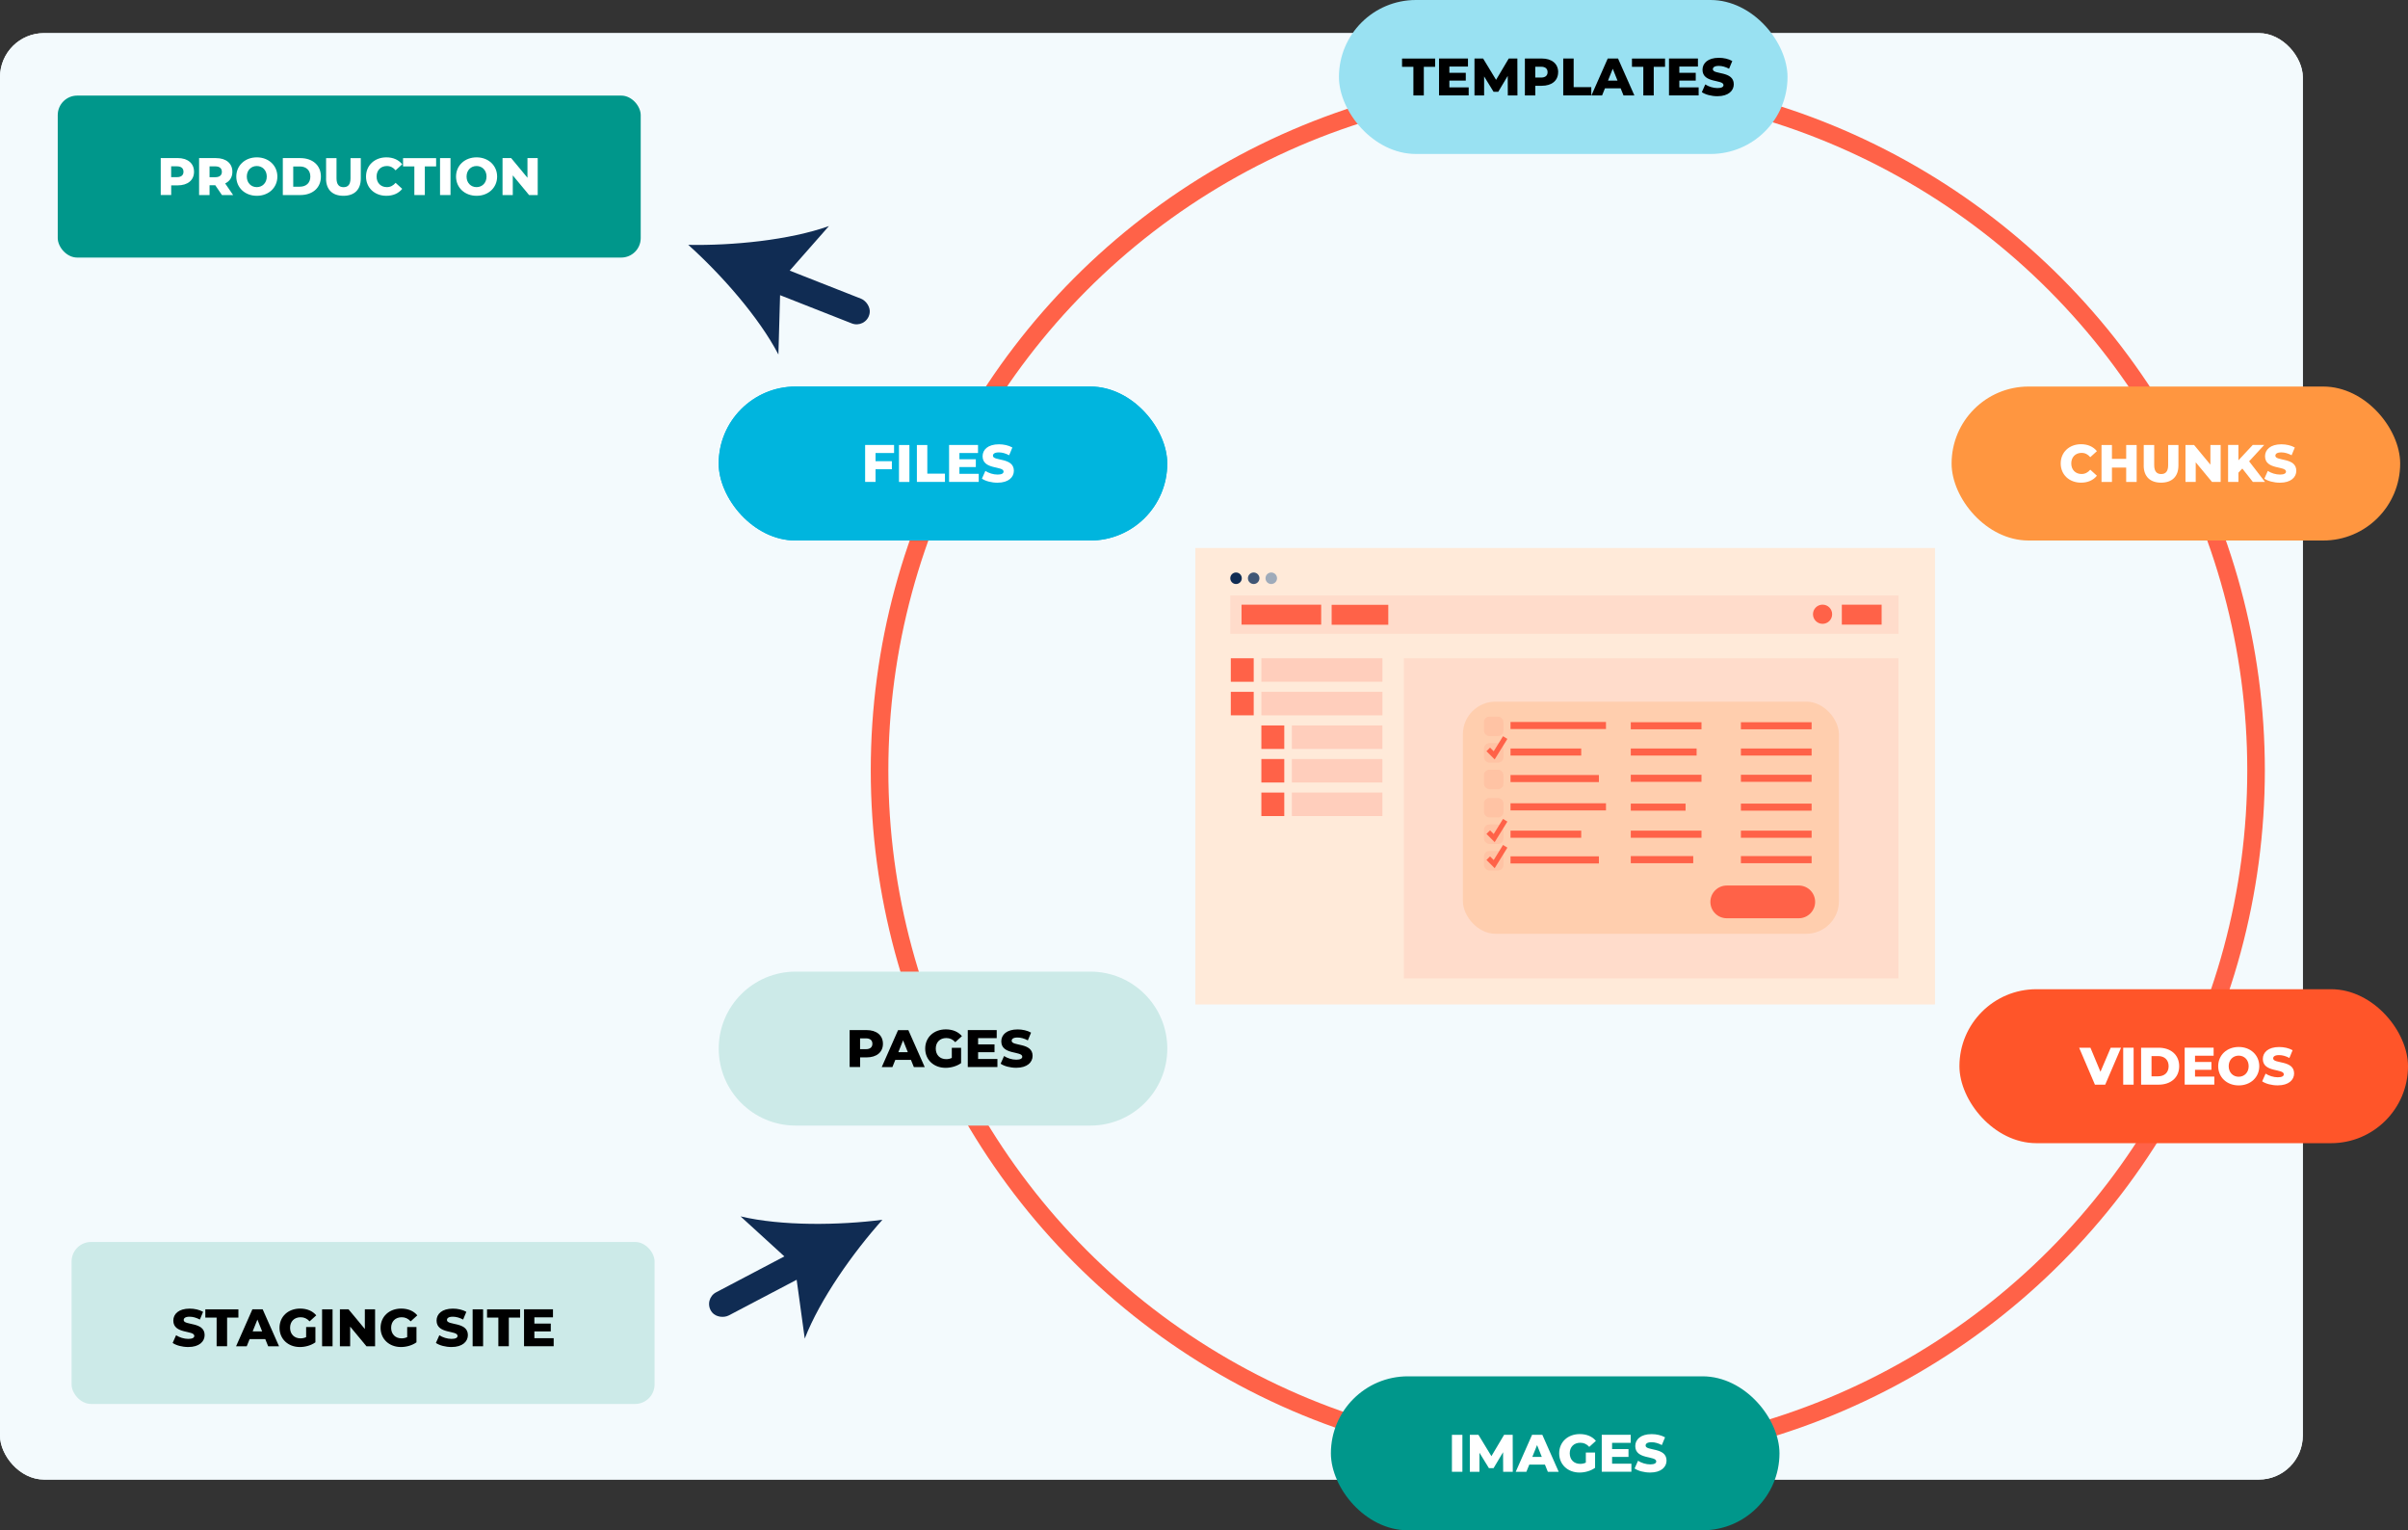 <?xml version="1.0" encoding="UTF-8"?><svg id="Layer_2" xmlns="http://www.w3.org/2000/svg" xmlns:xlink="http://www.w3.org/1999/xlink" viewBox="0 0 547.55 347.87"><rect x="0" y="0" width="547.55" height="347.87" fill="#333333" stroke="none"/><defs><style>.cls-1,.cls-2{fill:none;}.cls-3{fill:#ff6249;}.cls-3,.cls-4{opacity:.1;}.cls-4,.cls-5,.cls-6{fill:#ff6248;}.cls-7{clip-path:url(#clippath);}.cls-8{fill:#f3fafd;}.cls-9{fill:#00b5de;}.cls-10{fill:#00978b;}.cls-11{fill:#ff5529;}.cls-12{fill:#fff;}.cls-13{fill:#ffead9;}.cls-14,.cls-15{fill:#ff9640;}.cls-16{fill:#9fabba;}.cls-17{fill:#cceae8;}.cls-18{fill:#102c53;}.cls-19{fill:#405675;}.cls-20{fill:#99e1f2;}.cls-21{clip-path:url(#clippath-1);}.cls-22{clip-path:url(#clippath-4);}.cls-23{clip-path:url(#clippath-3);}.cls-24{clip-path:url(#clippath-2);}.cls-25{clip-path:url(#clippath-7);}.cls-26{clip-path:url(#clippath-8);}.cls-27{clip-path:url(#clippath-6);}.cls-28{clip-path:url(#clippath-5);}.cls-29{clip-path:url(#clippath-9);}.cls-30{clip-path:url(#clippath-60);}.cls-31{clip-path:url(#clippath-20);}.cls-32{clip-path:url(#clippath-21);}.cls-33{clip-path:url(#clippath-24);}.cls-34{clip-path:url(#clippath-23);}.cls-35{clip-path:url(#clippath-22);}.cls-36{clip-path:url(#clippath-25);}.cls-37{clip-path:url(#clippath-44);}.cls-38{clip-path:url(#clippath-45);}.cls-39{clip-path:url(#clippath-40);}.cls-40{clip-path:url(#clippath-42);}.cls-41{clip-path:url(#clippath-41);}.cls-42{clip-path:url(#clippath-47);}.cls-43{clip-path:url(#clippath-43);}.cls-44{clip-path:url(#clippath-46);}.cls-45{clip-path:url(#clippath-48);}.cls-46{clip-path:url(#clippath-49);}.cls-47{clip-path:url(#clippath-27);}.cls-48{clip-path:url(#clippath-28);}.cls-49{clip-path:url(#clippath-26);}.cls-50{clip-path:url(#clippath-29);}.cls-51{clip-path:url(#clippath-34);}.cls-52{clip-path:url(#clippath-35);}.cls-53{clip-path:url(#clippath-36);}.cls-54{clip-path:url(#clippath-37);}.cls-55{clip-path:url(#clippath-39);}.cls-56{clip-path:url(#clippath-33);}.cls-57{clip-path:url(#clippath-32);}.cls-58{clip-path:url(#clippath-30);}.cls-59{clip-path:url(#clippath-38);}.cls-60{clip-path:url(#clippath-31);}.cls-61{clip-path:url(#clippath-53);}.cls-62{clip-path:url(#clippath-54);}.cls-63{clip-path:url(#clippath-50);}.cls-64{clip-path:url(#clippath-51);}.cls-65{clip-path:url(#clippath-52);}.cls-66{clip-path:url(#clippath-55);}.cls-67{clip-path:url(#clippath-56);}.cls-68{clip-path:url(#clippath-57);}.cls-69{clip-path:url(#clippath-58);}.cls-70{clip-path:url(#clippath-61);}.cls-71{clip-path:url(#clippath-62);}.cls-72{clip-path:url(#clippath-59);}.cls-73{clip-path:url(#clippath-63);}.cls-74{clip-path:url(#clippath-14);}.cls-75{clip-path:url(#clippath-13);}.cls-76{clip-path:url(#clippath-12);}.cls-77{clip-path:url(#clippath-10);}.cls-78{clip-path:url(#clippath-15);}.cls-79{clip-path:url(#clippath-17);}.cls-80{clip-path:url(#clippath-16);}.cls-81{clip-path:url(#clippath-19);}.cls-82{clip-path:url(#clippath-11);}.cls-83{clip-path:url(#clippath-18);}.cls-15,.cls-6{opacity:.2;}.cls-2{stroke:#ff6248;stroke-miterlimit:10;stroke-width:4px;}</style><clipPath id="clippath"><rect id="SVGID" class="cls-1" x="343.47" y="164.12" width="21.71" height="1.61"/></clipPath><clipPath id="clippath-1"><rect id="SVGID-2" class="cls-1" x="337.44" y="162.91" width="4.42" height="4.42" rx="1.21" ry="1.21"/></clipPath><clipPath id="clippath-2"><rect id="SVGID-3" class="cls-1" x="297.64" y="-1158.56" width="578.92" height="2505.85"/></clipPath><clipPath id="clippath-3"><rect id="SVGID-4" class="cls-1" x="343.47" y="170.15" width="16.08" height="1.61"/></clipPath><clipPath id="clippath-4"><rect id="SVGID-5" class="cls-1" x="343.47" y="188.83" width="16.08" height="1.61"/></clipPath><clipPath id="clippath-5"><rect id="SVGID-6" class="cls-1" x="370.82" y="164.18" width="16.08" height="1.61"/></clipPath><clipPath id="clippath-6"><rect id="SVGID-7" class="cls-1" x="370.82" y="170.15" width="14.97" height="1.61"/></clipPath><clipPath id="clippath-7"><rect id="SVGID-8" class="cls-1" x="370.82" y="176.12" width="16.08" height="1.61"/></clipPath><clipPath id="clippath-8"><rect id="SVGID-9" class="cls-1" x="370.82" y="182.67" width="12.46" height="1.61"/></clipPath><clipPath id="clippath-9"><rect id="SVGID-10" class="cls-1" x="370.82" y="188.83" width="16.08" height="1.61"/></clipPath><clipPath id="clippath-10"><rect id="SVGID-11" class="cls-1" x="370.82" y="194.61" width="14.2" height="1.61"/></clipPath><clipPath id="clippath-11"><rect id="SVGID-12" class="cls-1" x="337.44" y="168.94" width="4.42" height="4.42" rx="1.21" ry="1.21"/></clipPath><clipPath id="clippath-12"><rect id="SVGID-13" class="cls-1" x="297.64" y="-1158.56" width="578.92" height="2505.85"/></clipPath><clipPath id="clippath-13"><rect id="SVGID-14" class="cls-1" x="343.47" y="176.18" width="20.1" height="1.61"/></clipPath><clipPath id="clippath-14"><rect id="SVGID-15" class="cls-1" x="337.44" y="174.97" width="4.42" height="4.42" rx="1.21" ry="1.21"/></clipPath><clipPath id="clippath-15"><rect id="SVGID-16" class="cls-1" x="297.64" y="-1158.56" width="578.92" height="2505.85"/></clipPath><clipPath id="clippath-16"><rect id="SVGID-17" class="cls-1" x="343.47" y="182.61" width="21.71" height="1.61"/></clipPath><clipPath id="clippath-17"><rect id="SVGID-18" class="cls-1" x="337.44" y="181.4" width="4.42" height="4.42" rx="1.21" ry="1.21"/></clipPath><clipPath id="clippath-18"><rect id="SVGID-19" class="cls-1" x="297.64" y="-1140.07" width="578.92" height="2505.85"/></clipPath><clipPath id="clippath-19"><rect id="SVGID-20" class="cls-1" x="395.86" y="164.18" width="16.08" height="1.61"/></clipPath><clipPath id="clippath-20"><rect id="SVGID-21" class="cls-1" x="395.86" y="170.15" width="16.08" height="1.61"/></clipPath><clipPath id="clippath-21"><rect id="SVGID-22" class="cls-1" x="395.86" y="176.12" width="16.08" height="1.61"/></clipPath><clipPath id="clippath-22"><rect id="SVGID-23" class="cls-1" x="395.86" y="182.67" width="16.08" height="1.61"/></clipPath><clipPath id="clippath-23"><rect id="SVGID-24" class="cls-1" x="395.86" y="188.83" width="16.08" height="1.61"/></clipPath><clipPath id="clippath-24"><rect id="SVGID-25" class="cls-1" x="395.86" y="194.61" width="16.08" height="1.61"/></clipPath><clipPath id="clippath-25"><rect id="SVGID-26" class="cls-1" x="337.44" y="187.43" width="4.42" height="4.42" rx="1.21" ry="1.21"/></clipPath><clipPath id="clippath-26"><rect id="SVGID-27" class="cls-1" x="297.64" y="-1140.07" width="578.92" height="2505.85"/></clipPath><clipPath id="clippath-27"><rect id="SVGID-28" class="cls-1" x="343.47" y="194.67" width="20.1" height="1.61"/></clipPath><clipPath id="clippath-28"><rect id="SVGID-29" class="cls-1" x="337.44" y="193.46" width="4.42" height="4.42" rx="1.21" ry="1.21"/></clipPath><clipPath id="clippath-29"><rect id="SVGID-30" class="cls-1" x="297.64" y="-1140.07" width="578.92" height="2505.85"/></clipPath><clipPath id="clippath-30"><path id="SVGID-31" class="cls-1" d="M392.64,201.3h16.38c2.06,0,3.72,1.67,3.72,3.72s-1.67,3.72-3.72,3.72h-16.38c-2.06,0-3.72-1.67-3.72-3.72s1.67-3.72,3.72-3.72Z"/></clipPath><clipPath id="clippath-31"><rect id="SVGID-32" class="cls-1" x="352.05" y="-1067.4" width="536.23" height="2321.05"/></clipPath><clipPath id="clippath-32"><rect id="SVGID-33" class="cls-1" x="343.47" y="164.12" width="21.71" height="1.61"/></clipPath><clipPath id="clippath-33"><rect id="SVGID-34" class="cls-1" x="337.44" y="162.91" width="4.42" height="4.42" rx="1.21" ry="1.21"/></clipPath><clipPath id="clippath-34"><rect id="SVGID-35" class="cls-1" x="297.64" y="-1158.56" width="578.92" height="2505.85"/></clipPath><clipPath id="clippath-35"><rect id="SVGID-36" class="cls-1" x="343.47" y="170.15" width="16.08" height="1.61"/></clipPath><clipPath id="clippath-36"><rect id="SVGID-37" class="cls-1" x="343.47" y="188.83" width="16.08" height="1.61"/></clipPath><clipPath id="clippath-37"><rect id="SVGID-38" class="cls-1" x="370.82" y="164.18" width="16.08" height="1.61"/></clipPath><clipPath id="clippath-38"><rect id="SVGID-39" class="cls-1" x="370.82" y="170.15" width="14.97" height="1.61"/></clipPath><clipPath id="clippath-39"><rect id="SVGID-40" class="cls-1" x="370.82" y="176.12" width="16.08" height="1.61"/></clipPath><clipPath id="clippath-40"><rect id="SVGID-41" class="cls-1" x="370.82" y="182.67" width="12.46" height="1.61"/></clipPath><clipPath id="clippath-41"><rect id="SVGID-42" class="cls-1" x="370.82" y="188.83" width="16.08" height="1.61"/></clipPath><clipPath id="clippath-42"><rect id="SVGID-43" class="cls-1" x="370.82" y="194.61" width="14.2" height="1.61"/></clipPath><clipPath id="clippath-43"><rect id="SVGID-44" class="cls-1" x="337.44" y="168.94" width="4.42" height="4.42" rx="1.21" ry="1.21"/></clipPath><clipPath id="clippath-44"><rect id="SVGID-45" class="cls-1" x="297.64" y="-1158.56" width="578.92" height="2505.85"/></clipPath><clipPath id="clippath-45"><rect id="SVGID-46" class="cls-1" x="343.47" y="176.18" width="20.1" height="1.61"/></clipPath><clipPath id="clippath-46"><rect id="SVGID-47" class="cls-1" x="337.44" y="174.97" width="4.42" height="4.42" rx="1.21" ry="1.21"/></clipPath><clipPath id="clippath-47"><rect id="SVGID-48" class="cls-1" x="297.64" y="-1158.56" width="578.92" height="2505.85"/></clipPath><clipPath id="clippath-48"><rect id="SVGID-49" class="cls-1" x="343.47" y="182.61" width="21.71" height="1.61"/></clipPath><clipPath id="clippath-49"><rect id="SVGID-50" class="cls-1" x="337.44" y="181.4" width="4.42" height="4.42" rx="1.21" ry="1.21"/></clipPath><clipPath id="clippath-50"><rect id="SVGID-51" class="cls-1" x="297.64" y="-1140.07" width="578.92" height="2505.85"/></clipPath><clipPath id="clippath-51"><rect id="SVGID-52" class="cls-1" x="395.86" y="164.18" width="16.08" height="1.61"/></clipPath><clipPath id="clippath-52"><rect id="SVGID-53" class="cls-1" x="395.86" y="170.15" width="16.08" height="1.61"/></clipPath><clipPath id="clippath-53"><rect id="SVGID-54" class="cls-1" x="395.86" y="176.12" width="16.08" height="1.61"/></clipPath><clipPath id="clippath-54"><rect id="SVGID-55" class="cls-1" x="395.86" y="182.67" width="16.08" height="1.61"/></clipPath><clipPath id="clippath-55"><rect id="SVGID-56" class="cls-1" x="395.86" y="188.83" width="16.08" height="1.61"/></clipPath><clipPath id="clippath-56"><rect id="SVGID-57" class="cls-1" x="395.86" y="194.61" width="16.08" height="1.61"/></clipPath><clipPath id="clippath-57"><rect id="SVGID-58" class="cls-1" x="337.44" y="187.43" width="4.42" height="4.42" rx="1.21" ry="1.21"/></clipPath><clipPath id="clippath-58"><rect id="SVGID-59" class="cls-1" x="297.64" y="-1140.07" width="578.92" height="2505.85"/></clipPath><clipPath id="clippath-59"><rect id="SVGID-60" class="cls-1" x="343.47" y="194.67" width="20.1" height="1.61"/></clipPath><clipPath id="clippath-60"><rect id="SVGID-61" class="cls-1" x="337.44" y="193.46" width="4.42" height="4.42" rx="1.21" ry="1.21"/></clipPath><clipPath id="clippath-61"><rect id="SVGID-62" class="cls-1" x="297.64" y="-1140.07" width="578.92" height="2505.85"/></clipPath><clipPath id="clippath-62"><path id="SVGID-63" class="cls-1" d="M392.64,201.3h16.38c2.06,0,3.72,1.67,3.72,3.72s-1.67,3.72-3.72,3.72h-16.38c-2.06,0-3.72-1.67-3.72-3.72s1.67-3.72,3.72-3.72Z"/></clipPath><clipPath id="clippath-63"><rect id="SVGID-64" class="cls-1" x="352.05" y="-1067.4" width="536.23" height="2321.05"/></clipPath></defs><g id="backstage"><rect class="cls-8" y="7.53" width="523.63" height="328.81" rx="10" ry="10"/><g><rect class="cls-13" x="271.81" y="124.57" width="168.19" height="103.77"/><rect class="cls-4" x="279.76" y="135.37" width="151.94" height="8.71"/><circle class="cls-18" cx="281.06" cy="131.45" r="1.31"/><circle class="cls-19" cx="285.07" cy="131.45" r="1.31"/><circle class="cls-16" cx="289.07" cy="131.45" r="1.31"/><circle class="cls-5" cx="414.43" cy="139.63" r="2.18"/><rect class="cls-4" x="319.22" y="149.64" width="112.47" height="72.78"/><rect class="cls-5" x="286.82" y="164.91" width="5.21" height="5.34"/><rect class="cls-5" x="286.82" y="172.54" width="5.21" height="5.34"/><rect class="cls-5" x="286.82" y="180.17" width="5.21" height="5.34"/><g><rect class="cls-6" x="293.76" y="164.91" width="20.58" height="5.34"/><rect class="cls-6" x="293.76" y="172.54" width="20.58" height="5.34"/><rect class="cls-6" x="293.76" y="180.17" width="20.58" height="5.34"/></g><rect class="cls-5" x="418.81" y="137.46" width="9.05" height="4.53"/><rect class="cls-5" x="282.31" y="137.46" width="18.11" height="4.53"/><rect class="cls-5" x="302.8" y="137.49" width="12.88" height="4.53"/><rect class="cls-5" x="279.87" y="149.64" width="5.21" height="5.34"/><rect class="cls-5" x="279.87" y="157.27" width="5.21" height="5.34"/><rect class="cls-6" x="286.82" y="149.64" width="27.53" height="5.34"/><rect class="cls-6" x="286.82" y="157.27" width="27.53" height="5.34"/><rect class="cls-15" x="332.64" y="159.5" width="85.51" height="52.77" rx="7.42" ry="7.42"/><g class="cls-7"><rect class="cls-5" x="341.46" y="162.11" width="25.73" height="5.63"/></g><g class="cls-21"><g class="cls-24"><rect class="cls-3" x="335.43" y="160.9" width="8.44" height="8.44"/></g></g><g class="cls-23"><rect class="cls-5" x="341.46" y="168.14" width="20.1" height="5.63"/></g><g class="cls-22"><rect class="cls-5" x="341.46" y="186.82" width="20.1" height="5.63"/></g><g class="cls-28"><rect class="cls-5" x="368.81" y="162.17" width="20.1" height="5.63"/></g><g class="cls-27"><rect class="cls-5" x="368.95" y="168.14" width="18.71" height="5.63"/></g><g class="cls-25"><rect class="cls-5" x="368.81" y="174.11" width="20.1" height="5.63"/></g><g class="cls-26"><rect class="cls-5" x="369.27" y="180.66" width="15.58" height="5.63"/></g><g class="cls-29"><rect class="cls-5" x="368.81" y="186.82" width="20.1" height="5.63"/></g><g class="cls-77"><rect class="cls-5" x="369.05" y="192.6" width="17.75" height="5.63"/></g><g class="cls-82"><g class="cls-76"><rect class="cls-3" x="335.43" y="166.93" width="8.44" height="8.44"/></g></g><g class="cls-75"><rect class="cls-5" x="341.46" y="174.17" width="24.12" height="5.63"/></g><g class="cls-74"><g class="cls-78"><rect class="cls-3" x="335.43" y="172.96" width="8.44" height="8.44"/></g></g><g class="cls-80"><rect class="cls-5" x="341.46" y="180.6" width="25.73" height="5.63"/></g><g class="cls-79"><g class="cls-83"><rect class="cls-3" x="335.43" y="179.39" width="8.44" height="8.44"/></g></g><g class="cls-81"><rect class="cls-5" x="393.85" y="162.17" width="20.1" height="5.63"/></g><g class="cls-31"><rect class="cls-5" x="393.85" y="168.14" width="20.1" height="5.63"/></g><g class="cls-32"><rect class="cls-5" x="393.85" y="174.11" width="20.1" height="5.63"/></g><g class="cls-35"><rect class="cls-5" x="393.85" y="180.66" width="20.1" height="5.63"/></g><g class="cls-34"><rect class="cls-5" x="393.85" y="186.82" width="20.1" height="5.63"/></g><g class="cls-33"><rect class="cls-5" x="393.85" y="192.6" width="20.1" height="5.63"/></g><g class="cls-36"><g class="cls-49"><rect class="cls-3" x="335.43" y="185.42" width="8.44" height="8.44"/></g></g><g class="cls-47"><rect class="cls-5" x="341.46" y="192.66" width="24.12" height="5.63"/></g><g class="cls-48"><g class="cls-50"><rect class="cls-3" x="335.43" y="191.45" width="8.44" height="8.44"/></g></g><g class="cls-58"><g class="cls-60"><rect class="cls-5" x="387.06" y="199.44" width="27.56" height="11.17"/></g></g><polygon class="cls-5" points="339.87 191.44 338 189.57 338.82 188.76 339.65 189.59 341.77 186.16 342.76 186.77 339.87 191.44"/><polygon class="cls-5" points="339.87 197.36 338 195.49 338.82 194.68 339.65 195.51 341.77 192.08 342.76 192.69 339.87 197.36"/><polygon class="cls-5" points="339.87 172.63 338 170.77 338.82 169.95 339.65 170.78 341.77 167.36 342.76 167.97 339.87 172.63"/></g><circle class="cls-2" cx="356.5" cy="175.11" r="156.5"/><rect class="cls-8" y="7.53" width="523.63" height="328.81" rx="10" ry="10"/><g><rect class="cls-13" x="271.81" y="124.57" width="168.19" height="103.77"/><rect class="cls-4" x="279.76" y="135.37" width="151.94" height="8.71"/><circle class="cls-18" cx="281.06" cy="131.45" r="1.31"/><circle class="cls-19" cx="285.07" cy="131.45" r="1.31"/><circle class="cls-16" cx="289.07" cy="131.45" r="1.31"/><circle class="cls-5" cx="414.43" cy="139.63" r="2.18"/><rect class="cls-4" x="319.22" y="149.64" width="112.47" height="72.78"/><rect class="cls-5" x="286.82" y="164.91" width="5.21" height="5.34"/><rect class="cls-5" x="286.82" y="172.54" width="5.21" height="5.34"/><rect class="cls-5" x="286.82" y="180.17" width="5.21" height="5.34"/><g><rect class="cls-6" x="293.76" y="164.91" width="20.58" height="5.34"/><rect class="cls-6" x="293.76" y="172.54" width="20.58" height="5.34"/><rect class="cls-6" x="293.76" y="180.17" width="20.58" height="5.34"/></g><rect class="cls-5" x="418.81" y="137.46" width="9.05" height="4.53"/><rect class="cls-5" x="282.31" y="137.46" width="18.11" height="4.53"/><rect class="cls-5" x="302.8" y="137.49" width="12.88" height="4.53"/><rect class="cls-5" x="279.87" y="149.64" width="5.21" height="5.34"/><rect class="cls-5" x="279.87" y="157.27" width="5.21" height="5.34"/><rect class="cls-6" x="286.82" y="149.64" width="27.53" height="5.34"/><rect class="cls-6" x="286.82" y="157.27" width="27.53" height="5.34"/><rect class="cls-15" x="332.64" y="159.5" width="85.51" height="52.77" rx="7.42" ry="7.42"/><g class="cls-57"><rect class="cls-5" x="341.46" y="162.11" width="25.73" height="5.63"/></g><g class="cls-56"><g class="cls-51"><rect class="cls-3" x="335.43" y="160.9" width="8.44" height="8.44"/></g></g><g class="cls-52"><rect class="cls-5" x="341.46" y="168.14" width="20.1" height="5.63"/></g><g class="cls-53"><rect class="cls-5" x="341.46" y="186.82" width="20.1" height="5.63"/></g><g class="cls-54"><rect class="cls-5" x="368.81" y="162.17" width="20.1" height="5.63"/></g><g class="cls-59"><rect class="cls-5" x="368.95" y="168.14" width="18.71" height="5.63"/></g><g class="cls-55"><rect class="cls-5" x="368.81" y="174.11" width="20.1" height="5.63"/></g><g class="cls-39"><rect class="cls-5" x="369.27" y="180.66" width="15.58" height="5.63"/></g><g class="cls-41"><rect class="cls-5" x="368.81" y="186.82" width="20.1" height="5.63"/></g><g class="cls-40"><rect class="cls-5" x="369.05" y="192.6" width="17.75" height="5.63"/></g><g class="cls-43"><g class="cls-37"><rect class="cls-3" x="335.43" y="166.93" width="8.44" height="8.44"/></g></g><g class="cls-38"><rect class="cls-5" x="341.46" y="174.17" width="24.12" height="5.63"/></g><g class="cls-44"><g class="cls-42"><rect class="cls-3" x="335.43" y="172.96" width="8.44" height="8.44"/></g></g><g class="cls-45"><rect class="cls-5" x="341.46" y="180.6" width="25.73" height="5.63"/></g><g class="cls-46"><g class="cls-63"><rect class="cls-3" x="335.43" y="179.39" width="8.44" height="8.44"/></g></g><g class="cls-64"><rect class="cls-5" x="393.85" y="162.17" width="20.1" height="5.63"/></g><g class="cls-65"><rect class="cls-5" x="393.85" y="168.14" width="20.1" height="5.63"/></g><g class="cls-61"><rect class="cls-5" x="393.85" y="174.11" width="20.1" height="5.63"/></g><g class="cls-62"><rect class="cls-5" x="393.85" y="180.66" width="20.1" height="5.63"/></g><g class="cls-66"><rect class="cls-5" x="393.85" y="186.82" width="20.1" height="5.63"/></g><g class="cls-67"><rect class="cls-5" x="393.85" y="192.6" width="20.1" height="5.63"/></g><g class="cls-68"><g class="cls-69"><rect class="cls-3" x="335.43" y="185.42" width="8.44" height="8.44"/></g></g><g class="cls-72"><rect class="cls-5" x="341.46" y="192.66" width="24.12" height="5.63"/></g><g class="cls-30"><g class="cls-70"><rect class="cls-3" x="335.43" y="191.45" width="8.44" height="8.44"/></g></g><g class="cls-71"><g class="cls-73"><rect class="cls-5" x="387.06" y="199.44" width="27.56" height="11.17"/></g></g><polygon class="cls-5" points="339.87 191.44 338 189.57 338.82 188.76 339.65 189.59 341.77 186.16 342.76 186.77 339.87 191.44"/><polygon class="cls-5" points="339.87 197.36 338 195.49 338.82 194.68 339.65 195.51 341.77 192.08 342.76 192.69 339.87 197.36"/><polygon class="cls-5" points="339.87 172.63 338 170.77 338.82 169.95 339.65 170.78 341.77 167.36 342.76 167.97 339.87 172.63"/></g><circle class="cls-2" cx="356.5" cy="175.11" r="156.5"/><g><g><rect class="cls-9" x="163.42" y="87.87" width="102" height="35" rx="17.5" ry="17.5"/><rect class="cls-9" x="163.42" y="87.87" width="102" height="35" rx="17.5" ry="17.5"/></g><g><path class="cls-12" d="M199.09,102.99v1.85h3.71v1.83h-3.71v2.88h-2.37v-8.4h6.58v1.83h-4.21Z"/><path class="cls-12" d="M204.42,101.16h2.37v8.4h-2.37v-8.4Z"/><path class="cls-12" d="M208.49,101.16h2.37v6.51h4.01v1.88h-6.38v-8.4Z"/><path class="cls-12" d="M222.55,107.72v1.83h-6.74v-8.4h6.58v1.83h-4.23v1.42h3.73v1.77h-3.73v1.54h4.39Z"/><path class="cls-12" d="M223.28,108.8l.78-1.75c.74,.49,1.8,.83,2.77,.83s1.37-.28,1.37-.68c0-1.33-4.77-.36-4.77-3.48,0-1.5,1.22-2.72,3.72-2.72,1.09,0,2.22,.25,3.05,.73l-.73,1.76c-.8-.43-1.6-.65-2.33-.65-1,0-1.36,.34-1.36,.76,0,1.28,4.76,.32,4.76,3.42,0,1.46-1.22,2.71-3.72,2.71-1.38,0-2.75-.37-3.54-.92Z"/></g></g><g><path class="cls-17" d="M247.93,220.87h-67c-9.66,0-17.5,7.83-17.5,17.5s7.83,17.5,17.5,17.5h67c9.66,0,17.5-7.83,17.5-17.5s-7.84-17.5-17.5-17.5"/><g><path d="M200.77,237.28c0,1.91-1.44,3.09-3.73,3.09h-1.46v2.19h-2.38v-8.4h3.84c2.29,0,3.73,1.19,3.73,3.11Zm-2.4,0c0-.78-.49-1.24-1.48-1.24h-1.32v2.46h1.32c.98,0,1.48-.46,1.48-1.22Z"/><path d="M207.13,240.94h-3.55l-.66,1.63h-2.42l3.71-8.4h2.34l3.72,8.4h-2.47l-.66-1.63Zm-.7-1.75l-1.08-2.69-1.08,2.69h2.16Z"/><path d="M216.44,238.19h2.1v3.48c-.97,.7-2.3,1.07-3.53,1.07-2.67,0-4.63-1.81-4.63-4.37s1.96-4.37,4.68-4.37c1.57,0,2.84,.54,3.67,1.54l-1.51,1.37c-.58-.64-1.24-.94-2.04-.94-1.44,0-2.4,.95-2.4,2.4s.96,2.4,2.37,2.4c.44,0,.86-.08,1.28-.28v-2.3Z"/><path d="M226.8,240.73v1.83h-6.74v-8.4h6.58v1.83h-4.23v1.42h3.73v1.78h-3.73v1.54h4.39Z"/><path d="M227.53,241.81l.78-1.75c.74,.49,1.8,.83,2.77,.83s1.37-.28,1.37-.68c0-1.33-4.77-.36-4.77-3.48,0-1.5,1.22-2.72,3.72-2.72,1.09,0,2.22,.25,3.05,.73l-.73,1.76c-.8-.43-1.6-.65-2.33-.65-1,0-1.35,.33-1.35,.75,0,1.28,4.76,.32,4.76,3.42,0,1.46-1.22,2.71-3.72,2.71-1.38,0-2.75-.37-3.54-.92Z"/></g></g><path class="cls-18" d="M195.76,67.89l-16.19-6.37,8.92-10.13c-9.01,3.21-22,4.47-31.99,4.27,7.45,6.67,16.09,16.45,20.5,24.93l.38-13.49,16.31,6.42c.82,.32,1.69,.26,2.42-.1,.83-.41,1.48-1.2,1.64-2.25,.21-1.31-.76-2.8-2-3.28Z"/><path class="cls-18" d="M165.75,299.01l15.4-8.09,1.84,13.37c3.46-8.92,10.99-19.58,17.67-27.01-9.91,1.28-22.97,1.44-32.27-.77l9.97,9.1-15.52,8.16c-.78,.41-1.3,1.11-1.51,1.9-.23,.89-.06,1.9,.63,2.71,.85,1.01,2.62,1.25,3.79,.63Z"/><g><rect class="cls-17" x="16.28" y="282.33" width="132.56" height="36.82" rx="4.43" ry="4.43"/><g><path d="M39.26,305.28l.78-1.75c.74,.49,1.8,.83,2.77,.83s1.37-.28,1.37-.68c0-1.33-4.77-.36-4.77-3.48,0-1.5,1.22-2.72,3.72-2.72,1.09,0,2.22,.25,3.05,.73l-.73,1.76c-.8-.43-1.6-.65-2.33-.65-1,0-1.35,.34-1.35,.76,0,1.28,4.76,.32,4.76,3.42,0,1.46-1.22,2.71-3.72,2.71-1.38,0-2.75-.37-3.54-.92Z"/><path d="M49.27,299.52h-2.58v-1.88h7.52v1.88h-2.57v6.51h-2.38v-6.51Z"/><path d="M60.31,304.41h-3.55l-.66,1.63h-2.42l3.71-8.4h2.34l3.72,8.4h-2.47l-.66-1.63Zm-.7-1.75l-1.08-2.69-1.08,2.69h2.16Z"/><path d="M69.62,301.66h2.1v3.48c-.97,.7-2.3,1.07-3.53,1.07-2.67,0-4.63-1.81-4.63-4.37s1.96-4.37,4.68-4.37c1.57,0,2.84,.54,3.67,1.54l-1.51,1.37c-.58-.64-1.24-.94-2.04-.94-1.44,0-2.4,.95-2.4,2.4s.96,2.4,2.37,2.4c.44,0,.86-.08,1.28-.28v-2.3Z"/><path d="M73.24,297.64h2.38v8.4h-2.38v-8.4Z"/><path d="M85.29,297.64v8.4h-1.96l-3.71-4.47v4.47h-2.33v-8.4h1.96l3.71,4.47v-4.47h2.33Z"/><path d="M92.6,301.66h2.1v3.48c-.97,.7-2.3,1.07-3.53,1.07-2.67,0-4.63-1.81-4.63-4.37s1.96-4.37,4.68-4.37c1.57,0,2.84,.54,3.67,1.54l-1.51,1.37c-.58-.64-1.24-.94-2.04-.94-1.44,0-2.4,.95-2.4,2.4s.96,2.4,2.37,2.4c.44,0,.86-.08,1.28-.28v-2.3Z"/><path d="M99.12,305.28l.78-1.75c.74,.49,1.8,.83,2.77,.83s1.37-.28,1.37-.68c0-1.33-4.77-.36-4.77-3.48,0-1.5,1.22-2.72,3.72-2.72,1.09,0,2.22,.25,3.05,.73l-.73,1.76c-.8-.43-1.6-.65-2.33-.65-1,0-1.35,.34-1.35,.76,0,1.28,4.76,.32,4.76,3.42,0,1.46-1.22,2.71-3.72,2.71-1.38,0-2.75-.37-3.54-.92Z"/><path d="M107.47,297.64h2.38v8.4h-2.38v-8.4Z"/><path d="M113.33,299.52h-2.58v-1.88h7.52v1.88h-2.57v6.51h-2.38v-6.51Z"/><path d="M125.9,304.2v1.83h-6.74v-8.4h6.58v1.83h-4.23v1.42h3.73v1.78h-3.73v1.54h4.39Z"/></g></g><g><rect class="cls-10" x="302.63" y="312.87" width="102" height="35" rx="17.5" ry="17.5"/><g><path class="cls-12" d="M330.15,326.17h2.38v8.4h-2.38v-8.4Z"/><path class="cls-12" d="M341.8,334.57l-.02-4.45-2.16,3.62h-1.06l-2.15-3.5v4.33h-2.19v-8.4h1.96l2.95,4.85,2.88-4.85h1.96l.02,8.4h-2.18Z"/><path class="cls-12" d="M351.29,332.94h-3.55l-.66,1.63h-2.42l3.71-8.4h2.34l3.72,8.4h-2.47l-.66-1.63Zm-.7-1.75l-1.08-2.69-1.08,2.69h2.16Z"/><path class="cls-12" d="M360.6,330.19h2.1v3.48c-.97,.7-2.3,1.07-3.53,1.07-2.67,0-4.63-1.81-4.63-4.37s1.96-4.37,4.68-4.37c1.57,0,2.84,.54,3.67,1.54l-1.51,1.37c-.58-.64-1.24-.94-2.04-.94-1.44,0-2.4,.95-2.4,2.4s.96,2.4,2.38,2.4c.44,0,.86-.08,1.28-.28v-2.3Z"/><path class="cls-12" d="M370.96,332.73v1.83h-6.74v-8.4h6.58v1.83h-4.23v1.42h3.73v1.78h-3.73v1.54h4.39Z"/><path class="cls-12" d="M371.69,333.81l.78-1.75c.74,.49,1.8,.83,2.77,.83s1.37-.28,1.37-.68c0-1.33-4.77-.36-4.77-3.48,0-1.5,1.22-2.72,3.72-2.72,1.09,0,2.22,.25,3.05,.73l-.73,1.76c-.8-.43-1.6-.65-2.33-.65-1,0-1.36,.34-1.36,.76,0,1.28,4.76,.32,4.76,3.42,0,1.46-1.22,2.71-3.72,2.71-1.38,0-2.75-.37-3.54-.92Z"/></g></g><g><rect class="cls-10" x="13.13" y="21.73" width="132.56" height="36.82" rx="4.43" ry="4.43"/><g><path class="cls-12" d="M44.12,39.05c0,1.91-1.44,3.09-3.73,3.09h-1.46v2.19h-2.38v-8.4h3.84c2.29,0,3.73,1.19,3.73,3.11Zm-2.4,0c0-.78-.49-1.24-1.48-1.24h-1.32v2.46h1.32c.98,0,1.48-.46,1.48-1.22Z"/><path class="cls-12" d="M48.95,42.11h-1.3v2.23h-2.38v-8.4h3.84c2.29,0,3.73,1.19,3.73,3.11,0,1.24-.6,2.15-1.64,2.65l1.81,2.64h-2.54l-1.52-2.23Zm.02-4.29h-1.32v2.46h1.32c.98,0,1.48-.46,1.48-1.22s-.49-1.24-1.48-1.24Z"/><path class="cls-12" d="M53.73,40.14c0-2.52,1.98-4.37,4.67-4.37s4.67,1.85,4.67,4.37-1.98,4.37-4.67,4.37-4.67-1.85-4.67-4.37Zm6.93,0c0-1.45-1-2.4-2.27-2.4s-2.27,.95-2.27,2.4,1,2.4,2.27,2.4,2.27-.95,2.27-2.4Z"/><path class="cls-12" d="M64.31,35.94h3.97c2.78,0,4.69,1.62,4.69,4.2s-1.91,4.2-4.69,4.2h-3.97v-8.4Zm3.87,6.5c1.43,0,2.39-.85,2.39-2.3s-.96-2.3-2.39-2.3h-1.5v4.61h1.5Z"/><path class="cls-12" d="M74.15,40.6v-4.65h2.37v4.58c0,1.44,.6,2.02,1.6,2.02s1.58-.58,1.58-2.02v-4.58h2.34v4.65c0,2.51-1.46,3.91-3.95,3.91s-3.95-1.4-3.95-3.91Z"/><path class="cls-12" d="M83.23,40.14c0-2.55,1.96-4.37,4.62-4.37,1.55,0,2.79,.56,3.61,1.58l-1.51,1.37c-.53-.64-1.18-.98-1.98-.98-1.38,0-2.34,.96-2.34,2.4s.96,2.4,2.34,2.4c.8,0,1.45-.35,1.98-.98l1.51,1.37c-.82,1.02-2.06,1.58-3.61,1.58-2.66,0-4.62-1.81-4.62-4.37Z"/><path class="cls-12" d="M94.23,37.83h-2.58v-1.88h7.52v1.88h-2.57v6.51h-2.38v-6.51Z"/><path class="cls-12" d="M100.06,35.94h2.38v8.4h-2.38v-8.4Z"/><path class="cls-12" d="M103.7,40.14c0-2.52,1.98-4.37,4.67-4.37s4.67,1.85,4.67,4.37-1.98,4.37-4.67,4.37-4.67-1.85-4.67-4.37Zm6.93,0c0-1.45-1-2.4-2.27-2.4s-2.27,.95-2.27,2.4,1,2.4,2.27,2.4,2.27-.95,2.27-2.4Z"/><path class="cls-12" d="M122.27,35.94v8.4h-1.96l-3.71-4.47v4.47h-2.33v-8.4h1.96l3.71,4.47v-4.47h2.33Z"/></g></g><g><rect class="cls-11" x="445.55" y="224.87" width="102" height="35" rx="17.5" ry="17.5"/><g><path class="cls-12" d="M482.3,238.17l-3.6,8.4h-2.34l-3.59-8.4h2.57l2.28,5.47,2.33-5.47h2.35Z"/><path class="cls-12" d="M482.79,238.17h2.37v8.4h-2.37v-8.4Z"/><path class="cls-12" d="M486.86,238.17h3.97c2.78,0,4.69,1.62,4.69,4.2s-1.91,4.2-4.69,4.2h-3.97v-8.4Zm3.87,6.5c1.43,0,2.39-.85,2.39-2.3s-.96-2.3-2.39-2.3h-1.5v4.61h1.5Z"/><path class="cls-12" d="M503.51,244.73v1.83h-6.74v-8.4h6.58v1.83h-4.23v1.42h3.73v1.78h-3.73v1.54h4.39Z"/><path class="cls-12" d="M504.39,242.37c0-2.52,1.98-4.37,4.67-4.37s4.67,1.85,4.67,4.37-1.98,4.37-4.67,4.37-4.67-1.85-4.67-4.37Zm6.93,0c0-1.45-1-2.4-2.27-2.4s-2.27,.95-2.27,2.4,1,2.4,2.27,2.4,2.27-.95,2.27-2.4Z"/><path class="cls-12" d="M514.39,245.81l.78-1.75c.74,.49,1.8,.83,2.77,.83s1.37-.28,1.37-.68c0-1.33-4.77-.36-4.77-3.48,0-1.5,1.22-2.72,3.72-2.72,1.09,0,2.22,.25,3.05,.73l-.73,1.76c-.8-.43-1.6-.65-2.33-.65-1,0-1.36,.33-1.36,.75,0,1.28,4.76,.32,4.76,3.42,0,1.46-1.22,2.71-3.72,2.71-1.38,0-2.75-.37-3.54-.92Z"/></g></g><g><rect class="cls-14" x="443.77" y="87.87" width="102" height="35" rx="17.5" ry="17.5"/><g><path class="cls-12" d="M468.58,105.35c0-2.55,1.95-4.37,4.62-4.37,1.55,0,2.79,.56,3.61,1.58l-1.51,1.37c-.53-.64-1.17-.98-1.98-.98-1.38,0-2.34,.96-2.34,2.4s.96,2.4,2.34,2.4c.8,0,1.45-.35,1.98-.98l1.51,1.37c-.82,1.02-2.06,1.58-3.61,1.58-2.66,0-4.62-1.81-4.62-4.37Z"/><path class="cls-12" d="M485.85,101.16v8.4h-2.38v-3.27h-3.24v3.27h-2.37v-8.4h2.37v3.15h3.24v-3.15h2.38Z"/><path class="cls-12" d="M487.46,105.81v-4.65h2.38v4.58c0,1.44,.6,2.02,1.59,2.02s1.58-.58,1.58-2.02v-4.58h2.34v4.65c0,2.51-1.46,3.91-3.95,3.91s-3.95-1.4-3.95-3.91Z"/><path class="cls-12" d="M504.95,101.16v8.4h-1.96l-3.71-4.47v4.47h-2.33v-8.4h1.96l3.71,4.47v-4.47h2.33Z"/><path class="cls-12" d="M509.88,106.5l-.89,.95v2.1h-2.35v-8.4h2.35v3.49l3.25-3.49h2.61l-3.43,3.72,3.61,4.68h-2.76l-2.4-3.05Z"/><path class="cls-12" d="M514.89,108.8l.78-1.75c.74,.49,1.8,.83,2.77,.83s1.37-.28,1.37-.68c0-1.33-4.77-.36-4.77-3.48,0-1.5,1.22-2.72,3.72-2.72,1.09,0,2.22,.25,3.05,.73l-.73,1.76c-.8-.43-1.6-.65-2.33-.65-1,0-1.36,.34-1.36,.76,0,1.28,4.76,.32,4.76,3.42,0,1.46-1.22,2.71-3.72,2.71-1.38,0-2.75-.37-3.54-.92Z"/></g></g><g><rect class="cls-20" x="304.46" y="0" width="102" height="35" rx="17.5" ry="17.5"/><g><path d="M321.39,15.19h-2.58v-1.88h7.52v1.88h-2.57v6.51h-2.37v-6.51Z"/><path d="M333.96,19.86v1.83h-6.74V13.3h6.58v1.83h-4.23v1.42h3.73v1.77h-3.73v1.54h4.39Z"/><path d="M342.86,21.7l-.02-4.45-2.16,3.62h-1.06l-2.15-3.5v4.33h-2.19V13.3h1.96l2.95,4.85,2.88-4.85h1.96l.02,8.4h-2.18Z"/><path d="M354.3,16.41c0,1.91-1.44,3.09-3.73,3.09h-1.46v2.19h-2.37V13.3h3.84c2.29,0,3.73,1.19,3.73,3.11Zm-2.4,0c0-.78-.49-1.24-1.48-1.24h-1.32v2.46h1.32c.98,0,1.48-.46,1.48-1.22Z"/><path d="M355.46,13.3h2.37v6.51h4.01v1.88h-6.38V13.3Z"/><path d="M368.5,20.07h-3.55l-.66,1.63h-2.42l3.71-8.4h2.34l3.72,8.4h-2.47l-.66-1.63Zm-.7-1.75l-1.08-2.69-1.08,2.69h2.16Z"/><path d="M373.67,15.19h-2.58v-1.88h7.52v1.88h-2.57v6.51h-2.37v-6.51Z"/><path d="M386.25,19.86v1.83h-6.74V13.3h6.58v1.83h-4.23v1.42h3.73v1.77h-3.73v1.54h4.39Z"/><path d="M386.98,20.94l.78-1.75c.74,.49,1.8,.83,2.77,.83s1.37-.28,1.37-.68c0-1.33-4.77-.36-4.77-3.48,0-1.5,1.22-2.72,3.72-2.72,1.09,0,2.22,.25,3.05,.73l-.73,1.76c-.8-.43-1.6-.65-2.33-.65-1,0-1.36,.34-1.36,.76,0,1.28,4.76,.32,4.76,3.42,0,1.46-1.22,2.71-3.72,2.71-1.38,0-2.75-.37-3.54-.92Z"/></g></g></g></svg>